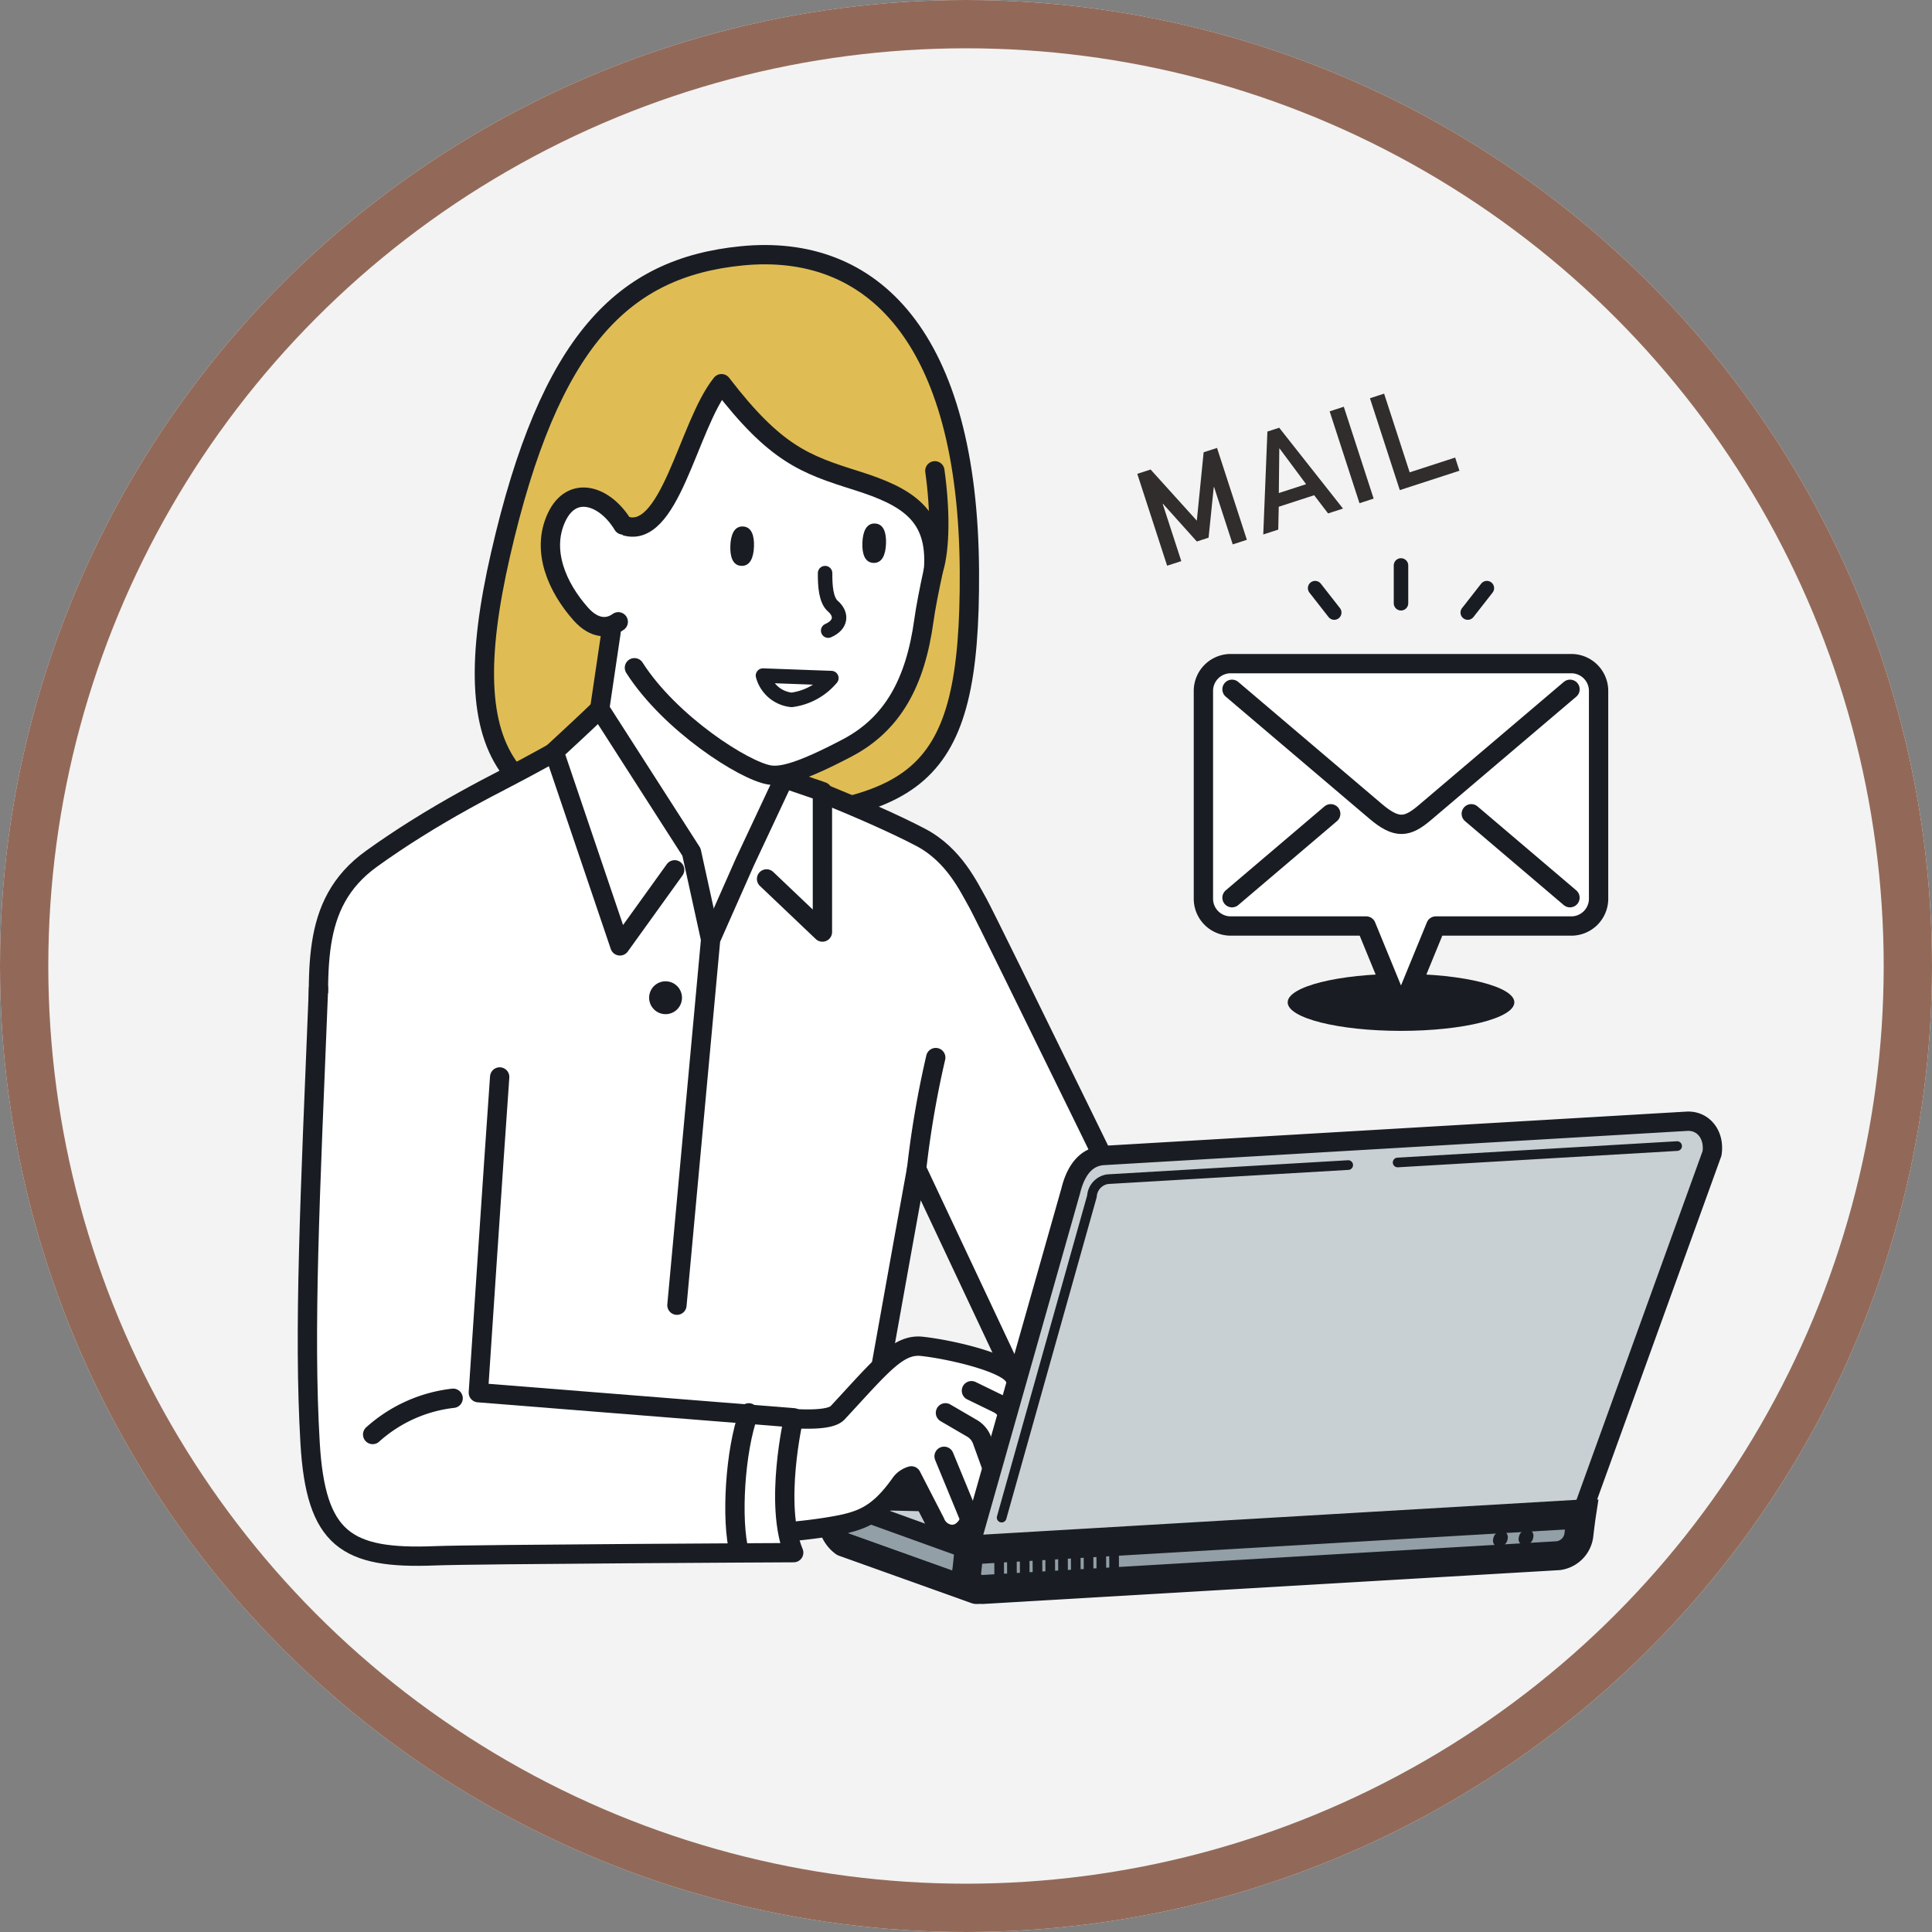 <svg id="グループ_5914" data-name="グループ 5914" xmlns="http://www.w3.org/2000/svg" width="200" height="200" viewBox="0 0 200 200">
  <rect x="0" y="0" width="200" height="200" fill="#808080" stroke="none"/>
  <g id="楕円形_6" data-name="楕円形 6" fill="#f3f3f3" stroke="#926958" stroke-width="5">
    <circle cx="100" cy="100" r="100" stroke="none"/>
    <circle cx="100" cy="100" r="97.5" fill="none"/>
  </g>
  <g id="グループ_5895" data-name="グループ 5895" transform="translate(31.818 26.363)">
    <g id="グループ_5899" data-name="グループ 5899">
      <path id="パス_21310" data-name="パス 21310" d="M98.842,206.143l-13.7-4.9a3,3,0,0,1-1.2-2.533v-2.372l23.9.535Z" transform="translate(-29.582 -67.961)" fill="#c8d0d4"/>
      <path id="パス_21311" data-name="パス 21311" d="M98.842,206.143l-13.7-4.9a3,3,0,0,1-1.2-2.533v-2.372l23.9.535Z" transform="translate(-29.582 -67.961)" fill="none" stroke="#191d23" stroke-linecap="round" stroke-linejoin="round" stroke-width="3"/>
      <path id="パス_21312" data-name="パス 21312" d="M101.994,203.788l-3.151,2.663-13.7-4.905a3,3,0,0,1-1.2-2.533v-1.778l14.211,5.125Z" transform="translate(-29.582 -68.268)" fill="#929fa6"/>
      <path id="パス_21313" data-name="パス 21313" d="M101.994,203.788l-3.151,2.663-13.7-4.905a3,3,0,0,1-1.2-2.533v-1.778l14.211,5.125Z" transform="translate(-29.582 -68.268)" fill="none" stroke="#191d23" stroke-linecap="round" stroke-linejoin="round" stroke-width="2"/>
      <path id="パス_21314" data-name="パス 21314" d="M98.842,206.143l-13.7-4.9a3,3,0,0,1-1.2-2.533v-2.372l23.9.535Z" transform="translate(-29.582 -67.961)" fill="none" stroke="#191d23" stroke-linecap="round" stroke-linejoin="round" stroke-width="2"/>
      <path id="パス_21315" data-name="パス 21315" d="M30.962,32.543c5.082-22.19,12.7-29.7,24.95-30.92C69.441.273,79.365,10.01,79.5,34.275,79.626,56.5,74.014,59.05,52.716,60.294S26.1,53.767,30.962,32.543" transform="translate(-10.967 -1.5)" fill="#e0bd54"/>
      <path id="パス_21316" data-name="パス 21316" d="M30.962,32.543c5.082-22.19,12.7-29.7,24.95-30.92C69.441.273,79.365,10.01,79.5,34.275,79.626,56.5,74.014,59.05,52.716,60.294S26.1,53.767,30.962,32.543Z" transform="translate(-10.967 -1.5)" fill="none" stroke="#191d23" stroke-linecap="round" stroke-linejoin="round" stroke-width="2"/>
      <path id="パス_21317" data-name="パス 21317" d="M65.159,115.133c-1.678,9.18-4.19,23.337-6.54,36.381H7.443S3.32,122.34,3.313,103.584c0-8.647-1.17-15.815,5.417-20.551,1.575-1.133,3.125-2.165,4.62-3.1,3.489-2.191,6.679-3.88,9.2-5.183,5.113-2.647,9.515-5.295,9.515-5.295L33.908,57c.142.156,16.474.622,16.474.622V74.279s9.636,3.617,15.2,6.54c3.456,1.817,4.971,5.138,5.918,6.8s20.64,42.043,20.64,42.043.379,18.115-.189,21.852H74l1.292-14.852Z" transform="translate(-2.089 -20.499)" fill="#fff"/>
      <path id="パス_21318" data-name="パス 21318" d="M65.159,115.133c-1.678,9.18-4.19,23.337-6.54,36.381H7.443S3.32,122.34,3.313,103.584c0-8.647-1.17-15.815,5.417-20.551,1.575-1.133,3.125-2.165,4.62-3.1,3.489-2.191,6.679-3.88,9.2-5.183,5.113-2.647,9.515-5.295,9.515-5.295L33.908,57c.142.156,16.474.622,16.474.622V74.279s9.636,3.617,15.2,6.54c3.456,1.817,4.971,5.138,5.918,6.8s20.64,42.043,20.64,42.043.379,18.115-.189,21.852H74l1.292-14.852Z" transform="translate(-2.089 -20.499)" fill="none" stroke="#191d23" stroke-linecap="round" stroke-linejoin="round" stroke-width="2"/>
      <path id="パス_21319" data-name="パス 21319" d="M97.15,139.2a100.659,100.659,0,0,1,1.981-11.548" transform="translate(-34.081 -44.534)" fill="none" stroke="#191d23" stroke-linecap="round" stroke-linejoin="round" stroke-width="2"/>
      <path id="パス_21320" data-name="パス 21320" d="M112.52,175.331c.613-.909,4.174-3.729,8.228-4.813" transform="translate(-39.316 -59.168)" fill="#fff"/>
      <path id="パス_21321" data-name="パス 21321" d="M112.52,175.331c.613-.909,4.174-3.729,8.228-4.813" transform="translate(-39.316 -59.168)" fill="none" stroke="#191d23" stroke-linecap="round" stroke-linejoin="round" stroke-width="3"/>
      <path id="パス_21322" data-name="パス 21322" d="M76.455,191.786c3.632-.564,5.42-1.039,7.973-4.67a2.14,2.14,0,0,1,1.039-.675l2.47,4.8a1.96,1.96,0,0,0,1.718,1.261,1.7,1.7,0,0,0,.973-.3,2.344,2.344,0,0,0,.907-1.292l.009.036a2.025,2.025,0,0,0,1.886,1.594,1.812,1.812,0,0,0,.559-.081,2.186,2.186,0,0,0,1.412-2.473,1.821,1.821,0,0,0,1.944.322,2.248,2.248,0,0,0,1.132-2.817l-1.569-4.259,4.029,4.673a1.879,1.879,0,0,0,1.633.637,1.912,1.912,0,0,0,1.174-.612,2.328,2.328,0,0,0,.022-3.078l-5.666-6.5a6.61,6.61,0,0,0-.816-.91l-1.139-1.269c-.027-.03-.059-.051-.087-.079-.888-1.42-6.543-2.738-9.486-3.061-2.463-.271-4.175,1.957-8.734,6.874-1.33,1.434-9.026.036-10.107.166,0,0-2.38.872-3.042,5.539s.274,7.152.274,7.152,7.129-.311,11.49-.988" transform="translate(-22.943 -60.021)" fill="#fff"/>
      <path id="パス_21323" data-name="パス 21323" d="M76.455,191.786c3.632-.564,5.42-1.039,7.973-4.67a2.14,2.14,0,0,1,1.039-.675l2.47,4.8a1.96,1.96,0,0,0,1.718,1.261,1.7,1.7,0,0,0,.973-.3,2.344,2.344,0,0,0,.907-1.292l.009.036a2.025,2.025,0,0,0,1.886,1.594,1.812,1.812,0,0,0,.559-.081,2.186,2.186,0,0,0,1.412-2.473,1.821,1.821,0,0,0,1.944.322,2.248,2.248,0,0,0,1.132-2.817l-1.569-4.259,4.029,4.673a1.879,1.879,0,0,0,1.633.637,1.912,1.912,0,0,0,1.174-.612,2.328,2.328,0,0,0,.022-3.078l-5.666-6.5a6.61,6.61,0,0,0-.816-.91l-1.139-1.269c-.027-.03-.059-.051-.087-.079-.888-1.42-6.543-2.738-9.486-3.061-2.463-.271-4.175,1.957-8.734,6.874-1.33,1.434-9.026.036-10.107.166,0,0-2.38.872-3.042,5.539s.274,7.152.274,7.152S72.094,192.464,76.455,191.786Z" transform="translate(-22.943 -60.021)" fill="none" stroke="#191d23" stroke-linecap="round" stroke-linejoin="round" stroke-width="2"/>
      <path id="パス_21324" data-name="パス 21324" d="M110.98,185.615l-1.342-3.063a2.435,2.435,0,0,0-1.15-1.224L105.759,180" transform="translate(-37.013 -62.397)" fill="none" stroke="#191d23" stroke-linecap="round" stroke-linejoin="round" stroke-width="2"/>
      <path id="パス_21325" data-name="パス 21325" d="M108.085,193.555l-2.6-7.2a2.386,2.386,0,0,0-1.029-1.263l-2.773-1.617" transform="translate(-35.626 -63.583)" fill="none" stroke="#191d23" stroke-linecap="round" stroke-linejoin="round" stroke-width="2"/>
      <line id="線_111" data-name="線 111" x1="2.68" y1="6.503" transform="translate(65.913 124.393)" fill="none" stroke="#191d23" stroke-linecap="round" stroke-linejoin="round" stroke-width="2"/>
      <path id="パス_21326" data-name="パス 21326" d="M166.275,182.665l-59.6,3.5a1.626,1.626,0,0,1-1.641-1.98c.067-.586.164-1.5.209-2.107l10.537-37.162c.561-2.3,1.7-3.58,3.417-3.681l60.358-3.542c1.72-.1,2.91,1.413,2.616,3.327l-13.5,37.336c-.092.606-.206,1.526-.272,2.111a2.464,2.464,0,0,1-2.119,2.2" transform="translate(-36.761 -47.984)" fill="#c8d0d4"/>
      <path id="パス_21327" data-name="パス 21327" d="M168.666,199.365h-.031l-63.392,3.72c-.045.6-.142,1.522-.209,2.107a1.627,1.627,0,0,0,1.641,1.981l59.6-3.5a2.465,2.465,0,0,0,2.119-2.2c.067-.585.179-1.5.272-2.109" transform="translate(-36.761 -68.994)" fill="#929fa6"/>
      <path id="パス_21328" data-name="パス 21328" d="M168.666,199.365h-.031l-63.392,3.72c-.045.6-.142,1.522-.209,2.107a1.627,1.627,0,0,0,1.641,1.981l59.6-3.5a2.465,2.465,0,0,0,2.119-2.2C168.461,200.888,168.573,199.971,168.666,199.365Z" transform="translate(-36.761 -68.994)" fill="none" stroke="#191d23" stroke-miterlimit="10" stroke-width="3"/>
      <line id="線_112" data-name="線 112" y1="1.698" x2="28.933" transform="translate(112.864 92.278)" fill="none" stroke="#191d23" stroke-linecap="round" stroke-linejoin="round" stroke-width="1"/>
      <path id="パス_21329" data-name="パス 21329" d="M110.5,181.07l9.347-33.263a1.909,1.909,0,0,1,1.642-1.77l24.886-1.461" transform="translate(-38.628 -50.332)" fill="none" stroke="#191d23" stroke-linecap="round" stroke-linejoin="round" stroke-width="1"/>
      <path id="パス_21330" data-name="パス 21330" d="M166.275,182.665l-59.6,3.5a1.626,1.626,0,0,1-1.641-1.98c.067-.586.164-1.5.209-2.107l10.537-37.162c.561-2.3,1.7-3.58,3.417-3.681l60.358-3.542c1.72-.1,2.91,1.413,2.616,3.327l-13.5,37.336c-.092.606-.206,1.526-.272,2.111A2.464,2.464,0,0,1,166.275,182.665Z" transform="translate(-36.761 -47.984)" fill="none" stroke="#191d23" stroke-linecap="round" stroke-linejoin="round" stroke-width="2"/>
      <line id="線_113" data-name="線 113" y1="3.72" x2="63.392" transform="translate(68.482 130.37)" fill="none" stroke="#191d23" stroke-linecap="round" stroke-linejoin="round" stroke-width="2"/>
      <path id="パス_21331" data-name="パス 21331" d="M193.187,202.559a.652.652,0,0,0-.658-.793.988.988,0,0,0-.849.882.653.653,0,0,0,.658.794.989.989,0,0,0,.849-.882" transform="translate(-66.278 -69.811)" fill="#191d23"/>
      <path id="パス_21332" data-name="パス 21332" d="M189.166,202.795a.652.652,0,0,0-.658-.793.988.988,0,0,0-.849.882.652.652,0,0,0,.658.793.988.988,0,0,0,.849-.882" transform="translate(-64.908 -69.892)" fill="#191d23"/>
      <line id="線_114" data-name="線 114" x2="0.005" y2="1.357" transform="translate(71.613 135.285)" fill="none" stroke="#191d23" stroke-linejoin="round" stroke-width="1"/>
      <line id="線_115" data-name="線 115" x2="0.005" y2="1.357" transform="translate(72.934 135.213)" fill="none" stroke="#191d23" stroke-linejoin="round" stroke-width="1"/>
      <line id="線_116" data-name="線 116" x2="0.005" y2="1.357" transform="translate(74.256 135.14)" fill="none" stroke="#191d23" stroke-linejoin="round" stroke-width="1"/>
      <line id="線_117" data-name="線 117" x2="0.005" y2="1.357" transform="translate(75.578 135.068)" fill="none" stroke="#191d23" stroke-linejoin="round" stroke-width="1"/>
      <line id="線_118" data-name="線 118" x2="0.005" y2="1.357" transform="translate(76.9 134.995)" fill="none" stroke="#191d23" stroke-linejoin="round" stroke-width="1"/>
      <line id="線_119" data-name="線 119" x2="0.005" y2="1.357" transform="translate(78.222 134.923)" fill="none" stroke="#191d23" stroke-linejoin="round" stroke-width="1"/>
      <line id="線_120" data-name="線 120" x2="0.005" y2="1.357" transform="translate(79.544 134.85)" fill="none" stroke="#191d23" stroke-linejoin="round" stroke-width="1"/>
      <line id="線_121" data-name="線 121" x2="0.005" y2="1.357" transform="translate(80.866 134.778)" fill="none" stroke="#191d23" stroke-linejoin="round" stroke-width="1"/>
      <line id="線_122" data-name="線 122" x2="0.005" y2="1.357" transform="translate(82.188 134.705)" fill="none" stroke="#191d23" stroke-linejoin="round" stroke-width="1"/>
      <line id="線_123" data-name="線 123" x2="0.005" y2="1.357" transform="translate(83.51 134.632)" fill="none" stroke="#191d23" stroke-linejoin="round" stroke-width="1"/>
      <path id="パス_21333" data-name="パス 21333" d="M81.871,21.557a34.183,34.183,0,0,1,.948,16.081c-.434,2-.789,3.82-.965,5.1-.88,6.409-3.206,10.723-7.941,13.214s-6.763,3-8.027,2.8c-2.8-.428-10.984-6.292-14.508-12.458-1.747-3.057-1-6.654-1.044-10.227S48.046,18.93,56.289,14.4s21.128-5.319,25.582,7.156" transform="translate(-18.028 -4.863)" fill="#fff"/>
      <path id="パス_21334" data-name="パス 21334" d="M69.206,44.2c.9.033,1.188.958,1.147,2.084s-.394,2.028-1.3,1.995-1.189-.958-1.147-2.084.394-2.028,1.3-1.995" transform="translate(-24.119 -16.064)" fill="#191d23"/>
      <path id="パス_21335" data-name="パス 21335" d="M89.937,43.738c.9.033,1.189.957,1.147,2.084s-.394,2.028-1.3,1.994-1.189-.957-1.147-2.084.393-2.028,1.3-1.995" transform="translate(-31.181 -15.907)" fill="#191d23"/>
      <path id="パス_21336" data-name="パス 21336" d="M73.031,67.63a3.415,3.415,0,0,0,2.961,2.515,6.43,6.43,0,0,0,4.116-2.256Z" transform="translate(-25.865 -24.057)" fill="none" stroke="#191d23" stroke-linecap="round" stroke-linejoin="round" stroke-width="1.5"/>
      <path id="パス_21337" data-name="パス 21337" d="M82.781,51.534c-.01,1.346.093,2.8.808,3.42.933.808.908,1.92-.489,2.532" transform="translate(-29.186 -18.567)" fill="none" stroke="#191d23" stroke-linecap="round" stroke-linejoin="round" stroke-width="1.5"/>
      <path id="パス_21338" data-name="パス 21338" d="M83.782,51.207c-.434,2-.789,3.82-.965,5.1-.881,6.409-3.207,10.723-7.942,13.214s-6.763,3-8.027,2.8c-2.606-.4-10.316-5.333-14-11.1" transform="translate(-18.991 -18.459)" fill="none" stroke="#191d23" stroke-linecap="round" stroke-linejoin="round" stroke-width="2"/>
      <path id="パス_21339" data-name="パス 21339" d="M48.774,32.117c4.842,1.916,6.708-10.322,10.2-14.641,5.6,7.3,8.671,8.358,13.939,10.019s8.445,3.524,8.01,9.248c.762-4.975,1.55-14.653-3.383-21.3S66.056,7.9,55.8,10.618,43.606,26.137,44.6,29.241c1.113-.009,3.022,1.452,4.17,2.876" transform="translate(-16.103 -4.116)" fill="#e0bd54"/>
      <path id="パス_21340" data-name="パス 21340" d="M51.049,36.4c4.842,1.916,6.708-10.322,10.2-14.641,5.6,7.3,8.671,8.358,13.939,10.019s8.445,3.524,8.01,9.248c.694-2.258.709-6.156.138-10.249" transform="translate(-18.378 -8.402)" fill="none" stroke="#191d23" stroke-linecap="round" stroke-linejoin="round" stroke-width="2"/>
      <path id="パス_21341" data-name="パス 21341" d="M47.169,42.478c-1.85-3.078-5.286-4.207-6.881-.775s.059,7.231,2.523,10c1.433,1.609,2.87,1.532,3.871.8" transform="translate(-14.498 -14.497)" fill="#fff"/>
      <path id="パス_21342" data-name="パス 21342" d="M47.169,42.478c-1.85-3.078-5.286-4.207-6.881-.775s.059,7.231,2.523,10c1.433,1.609,2.87,1.532,3.871.8" transform="translate(-14.498 -14.497)" fill="none" stroke="#191d23" stroke-linecap="round" stroke-linejoin="round" stroke-width="2"/>
      <path id="パス_21343" data-name="パス 21343" d="M56.448,96.751,54.46,87.694l-9.5-14.81c-.82.833-4.715,4.427-4.715,4.427l6.811,20.1,5.665-7.875" transform="translate(-14.699 -25.855)" fill="#fff"/>
      <path id="パス_21344" data-name="パス 21344" d="M56.448,96.751,54.46,87.694l-9.5-14.81c-.82.833-4.715,4.427-4.715,4.427l6.811,20.1,5.665-7.875" transform="translate(-14.699 -25.855)" fill="none" stroke="#191d23" stroke-linecap="round" stroke-linejoin="round" stroke-width="2"/>
      <path id="パス_21345" data-name="パス 21345" d="M68.8,94.226l5.783,5.5V85.183L70.612,83.82l-4.034,8.6-3.565,8.052-3.491,37.882" transform="translate(-21.264 -29.603)" fill="#fff"/>
      <path id="パス_21346" data-name="パス 21346" d="M68.8,94.226l5.783,5.5V85.183L70.612,83.82l-4.034,8.6-3.565,8.052-3.491,37.882" transform="translate(-21.264 -29.603)" fill="none" stroke="#191d23" stroke-linecap="round" stroke-linejoin="round" stroke-width="2"/>
      <path id="パス_21347" data-name="パス 21347" d="M55.158,117.364a1.7,1.7,0,1,1,1.7,1.7,1.7,1.7,0,0,1-1.7-1.7" transform="translate(-19.777 -40.442)" fill="#191d23"/>
      <path id="パス_21348" data-name="パス 21348" d="M21.409,126.016C20.841,133.906,19.2,158.7,19.2,158.7l32.645,2.6s-2.083,8.977,0,13.96c0,0-33.109.162-37.1.324-9.232.375-12.376-1.687-12.963-11.691-.683-11.651,0-25.505.869-47.027" transform="translate(-1.5 -40.893)" fill="#fff"/>
      <path id="パス_21349" data-name="パス 21349" d="M21.409,126.016C20.841,133.906,19.2,158.7,19.2,158.7l32.645,2.6s-2.083,8.977,0,13.96c0,0-33.109.162-37.1.324-9.232.375-12.376-1.687-12.963-11.691-.683-11.651,0-25.505.869-47.027" transform="translate(-1.5 -40.893)" fill="none" stroke="#191d23" stroke-linecap="round" stroke-linejoin="round" stroke-width="2"/>
      <path id="パス_21350" data-name="パス 21350" d="M20.081,181.188a14.968,14.968,0,0,0-8.329,3.751" transform="translate(-4.992 -62.803)" fill="#fff"/>
      <path id="パス_21351" data-name="パス 21351" d="M20.081,181.188a14.968,14.968,0,0,0-8.329,3.751" transform="translate(-4.992 -62.803)" fill="none" stroke="#191d23" stroke-linecap="round" stroke-linejoin="round" stroke-width="2"/>
      <path id="パス_21352" data-name="パス 21352" d="M70.059,183.479c-1.415,3.853-1.867,11.1-.969,14.5" transform="translate(-24.365 -63.583)" fill="none" stroke="#191d23" stroke-linecap="round" stroke-linejoin="round" stroke-width="2"/>
    </g>
  </g>
  <g id="グループ_5902" data-name="グループ 5902" transform="translate(124.576 58.535)">
    <g id="グループ_5912" data-name="グループ 5912">
      <path id="パス_21353" data-name="パス 21353" d="M54.163,142.175c0,1.631-5.253,2.953-11.733,2.953S30.7,143.806,30.7,142.175s5.253-2.953,11.733-2.953,11.733,1.322,11.733,2.953" transform="translate(-21.976 -96.947)" fill="#191d23"/>
      <path id="パス_21354" data-name="パス 21354" d="M40.341,34.484H5.068A2.825,2.825,0,0,0,2.25,37.3V58.83a2.825,2.825,0,0,0,2.818,2.816H19.1l2.684,6.542c.778,1.9,1.15,1.687,1.789.131l2.738-6.673H40.341a2.825,2.825,0,0,0,2.818-2.816V37.3a2.825,2.825,0,0,0-2.818-2.816" transform="translate(-2.25 -24.32)" fill="#fff"/>
      <path id="パス_21355" data-name="パス 21355" d="M40.341,34.484H5.068A2.825,2.825,0,0,0,2.25,37.3V58.83a2.825,2.825,0,0,0,2.818,2.816H19.1l2.684,6.542c.778,1.9,1.15,1.687,1.789.131l2.738-6.673H40.341a2.825,2.825,0,0,0,2.818-2.816V37.3A2.825,2.825,0,0,0,40.341,34.484Z" transform="translate(-2.25 -24.32)" fill="none" stroke="#191d23" stroke-linecap="round" stroke-linejoin="round" stroke-width="2"/>
      <path id="パス_21356" data-name="パス 21356" d="M11.908,43.725,26.759,56.343c2.232,1.9,3.3,1.687,5.131.131L46.9,43.725" transform="translate(-8.947 -30.904)" fill="none" stroke="#191d23" stroke-linecap="round" stroke-linejoin="round" stroke-width="2"/>
      <line id="線_124" data-name="線 124" x1="10.218" y1="8.689" transform="translate(27.73 25.706)" fill="none" stroke="#191d23" stroke-linecap="round" stroke-linejoin="round" stroke-width="2"/>
      <line id="線_125" data-name="線 125" x1="10.218" y2="8.689" transform="translate(2.961 25.706)" fill="none" stroke="#191d23" stroke-linecap="round" stroke-linejoin="round" stroke-width="2"/>
      <line id="線_126" data-name="線 126" y2="3.915" transform="translate(20.455)" fill="none" stroke="#191d23" stroke-linecap="round" stroke-linejoin="round" stroke-width="1.5"/>
      <line id="線_127" data-name="線 127" x2="1.979" y2="2.529" transform="translate(11.565 2.349)" fill="none" stroke="#191d23" stroke-linecap="round" stroke-linejoin="round" stroke-width="1.5"/>
      <line id="線_128" data-name="線 128" x1="1.979" y2="2.529" transform="translate(27.365 2.349)" fill="none" stroke="#191d23" stroke-linecap="round" stroke-linejoin="round" stroke-width="1.5"/>
    </g>
  </g>
  <g id="グループ_5913" data-name="グループ 5913" transform="matrix(0.951, -0.309, 0.309, 0.951, 117.731, 49.052)">
    <path id="パス_21365" data-name="パス 21365" d="M7.223,0,4.364,6.515,1.45,0H0V10H1.541V3.765h.028L3.7,8.566H4.978L7.1,3.765H7.14V10H8.68V0Z" transform="translate(0 0)" fill="#302d2c"/>
    <path id="パス_21366" data-name="パス 21366" d="M4.329,2.051h.028L5.827,6.419H2.858ZM3.7,0,0,10H1.631l.781-2.236H6.268L7.055,10H8.679L4.984,0Z" transform="translate(10.464)" fill="#302d2c"/>
    <rect id="長方形_238" data-name="長方形 238" width="1.541" height="10" transform="translate(20.939 0)" fill="#302d2c"/>
    <path id="パス_21367" data-name="パス 21367" d="M0,0V10H6.491V8.566H1.541V0Z" transform="translate(25.327 0)" fill="#302d2c"/>
  </g>
</svg>
